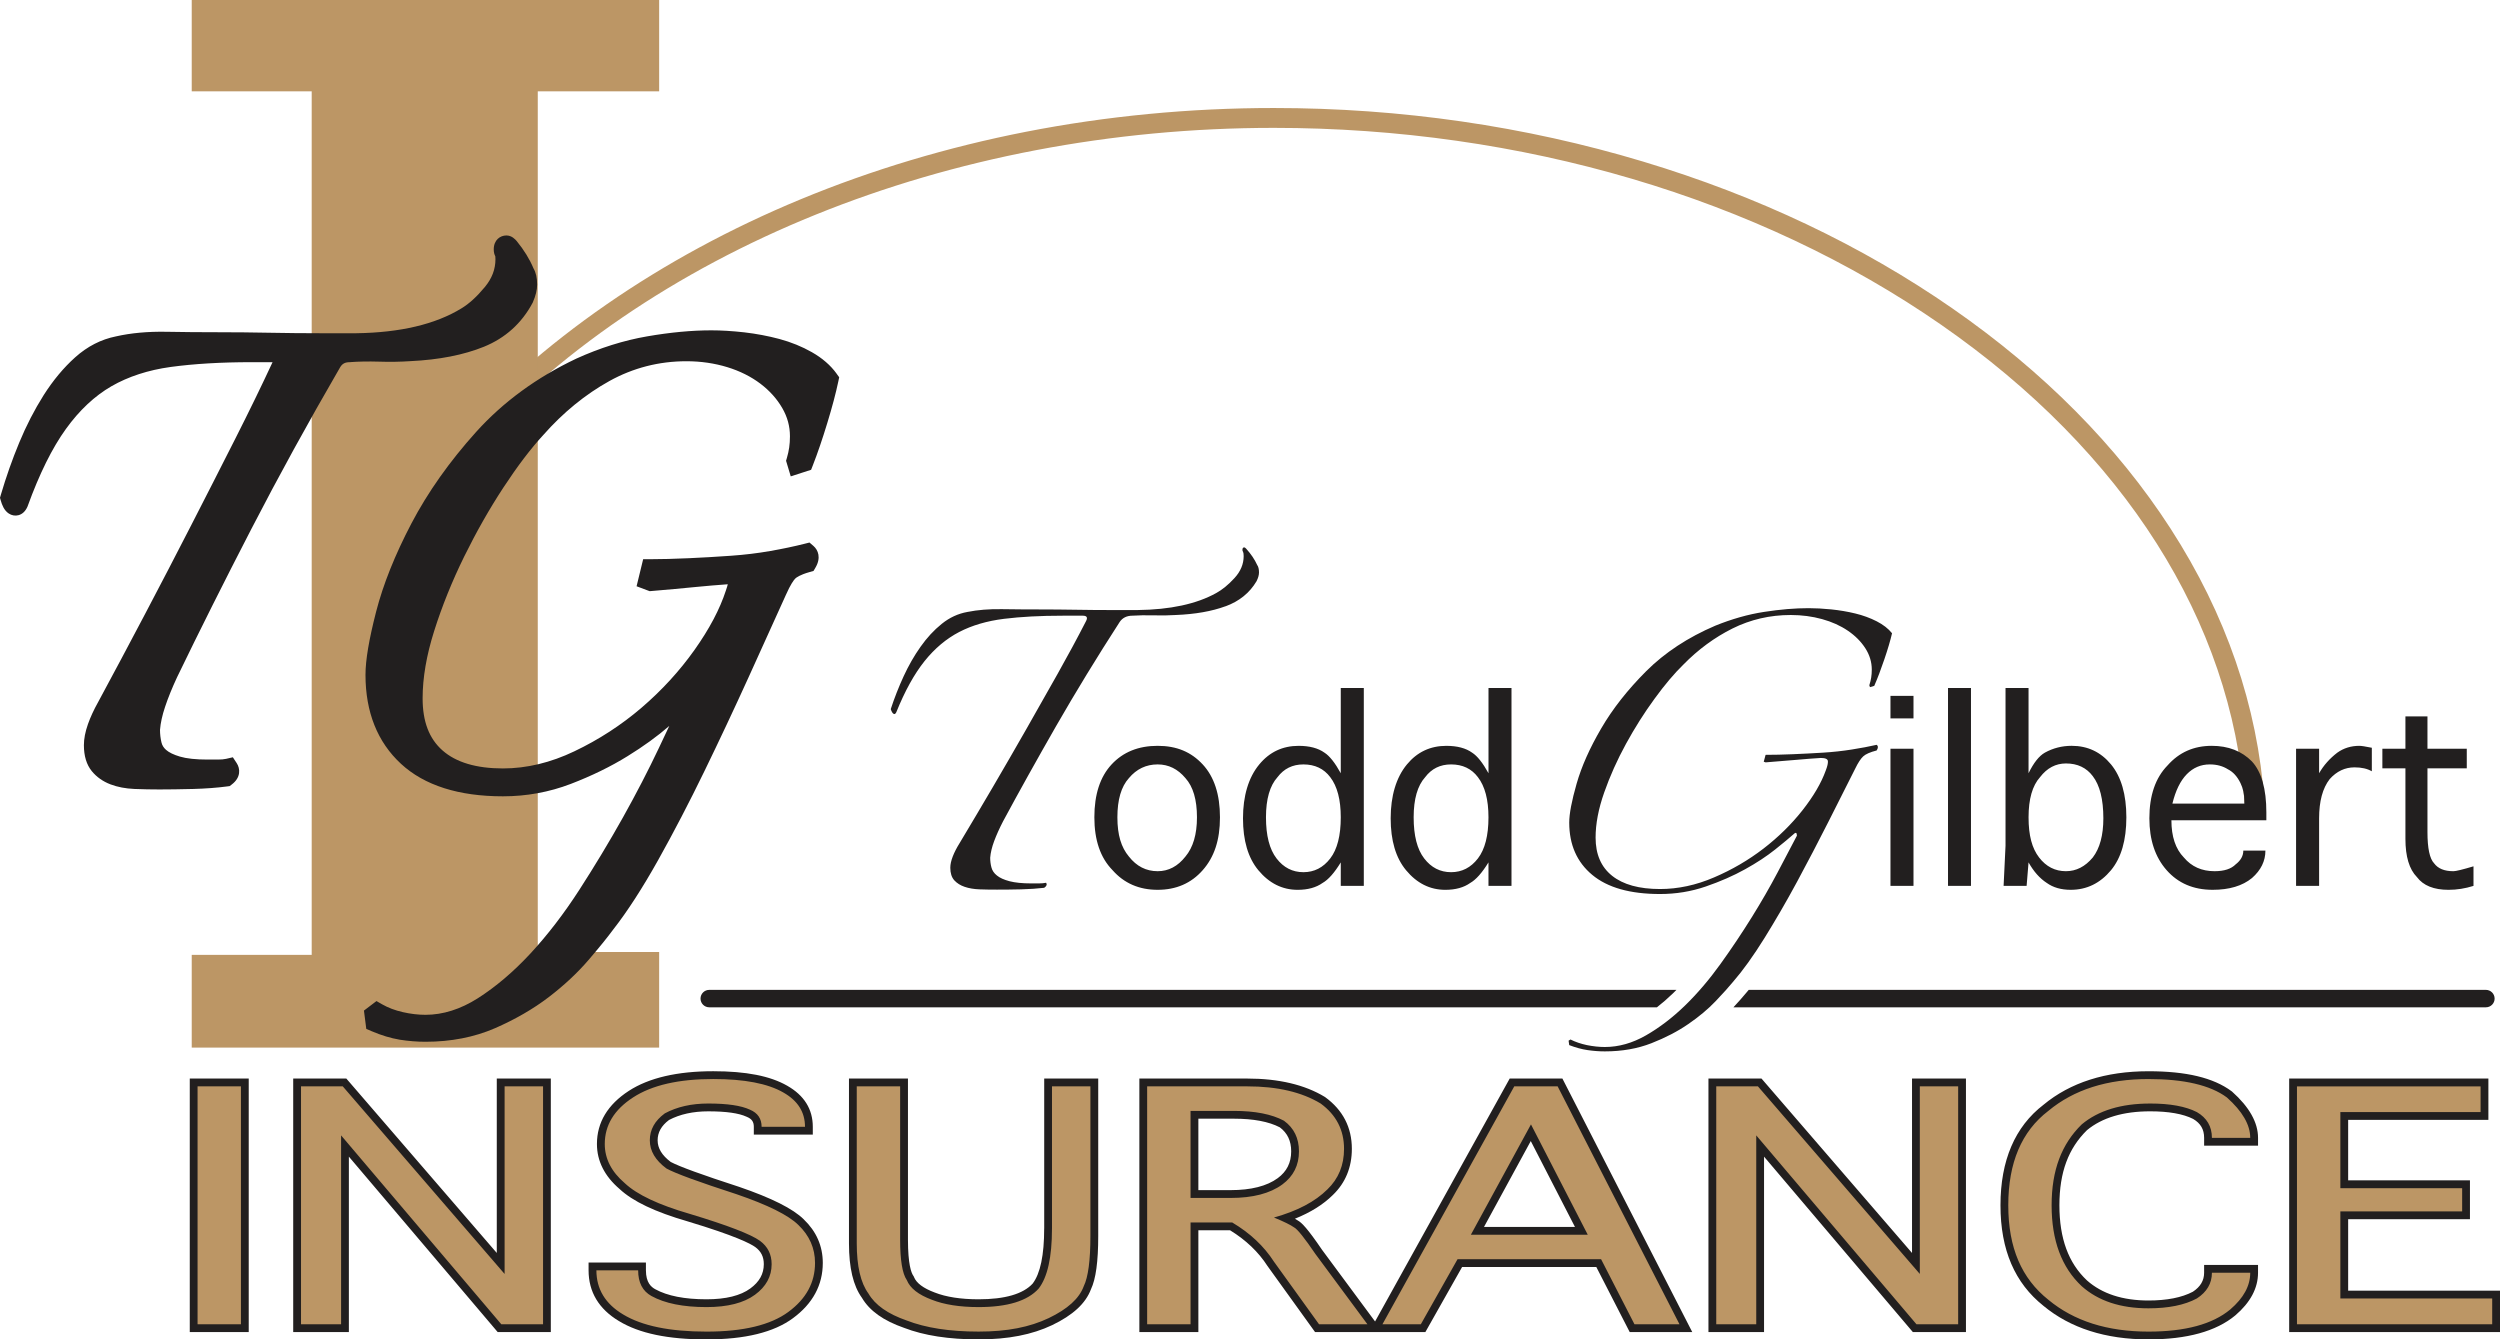 <?xml version="1.0" encoding="UTF-8"?><svg id="Layer_2" xmlns="http://www.w3.org/2000/svg" viewBox="0 0 2012.76 1078.36"><defs><style>.cls-1{fill:#221f1f;}.cls-2{fill:#bc9665;}</style></defs><g id="Todd_Gilbert_Logo"><g id="TGIN_Logo_RGB"><path class="cls-2" d="M1807.08,646.14c-10.32-145.85-97.03-282.44-244.17-384.61-147.27-102.26-338.13-158.58-537.43-158.58-261.44,0-504.89,98.5-651.23,263.49l-11.96-10.61c72.01-81.19,169.64-148.75,282.35-195.39,57.27-23.7,118.25-41.98,181.23-54.32,64.86-12.71,132.02-19.16,199.61-19.16,102.19,0,202.25,14.51,297.39,43.13,92.24,27.75,176.07,67.55,249.15,118.3,73.43,50.99,132.46,110.57,175.45,177.09,44.72,69.2,70.14,143.06,75.55,219.53l-15.94,1.13Z"/><path class="cls-2" d="M154.36,843.43v-74.66h96.59V73.55h-96.59V0h376.33v73.55h-97.73v692.9h97.73v76.98H154.36Z"/><path class="cls-1" d="M152.78,868.35h47.47v204.1h-47.47v-204.1ZM399.97,1008.77l-121.14-140.42h-42.77v204.1h44.82v-141.24l119.8,141.24h42.79v-204.1h-43.51v140.42ZM647.16,981.74c-8.77-8.62-25.81-17.19-52.09-26.2l-.1-.03c-29.52-9.58-48.01-16.31-54.97-20.02-7.09-5.33-10.54-11.04-10.54-17.42s3-11.72,9.16-16.36c8.76-4.62,19.38-6.97,31.58-6.97,14.33,0,24.72,1.47,30.9,4.36l.24.1c3.95,1.66,5.56,3.98,5.56,8.01v6.28h47.49v-6.28c0-14.2-6.95-25.34-20.62-33.09-13.66-7.85-33.14-11.67-59.55-11.67-28.93,0-51.78,5.32-67.92,15.8-17.05,11.05-25.7,25.45-25.7,42.79,0,13.69,6.13,25.87,18.22,36.22,10.64,9.95,28.58,18.49,54.77,26.07,38.6,11.62,50.75,17.98,54.51,20.71,4.68,3.45,6.85,7.81,6.85,13.74,0,7.83-3.55,14.23-10.87,19.58-7.86,5.78-19.72,8.71-35.26,8.71-17.61,0-31.51-2.73-41.29-8.12-3.22-1.77-7.49-5.27-7.49-15.22v-6.28h-46.17v6.28c0,17.43,8.27,31.2,24.53,40.91,16.37,9.91,39.41,14.73,70.42,14.73s54.22-5.74,69.57-17.06c15.96-11.73,24.05-26.71,24.05-44.53,0-13.54-5.17-25.35-15.31-35.04ZM840.67,989.13c0,21.34-3.12,36.25-9.28,44.31-7.72,8.38-22.37,12.63-43.54,12.63-14.24,0-26.13-1.84-35.33-5.47l-.1-.04c-9.01-3.37-14.57-7.52-16.53-12.33l-.25-.62-.38-.56c-1.59-2.32-4.26-9.18-4.26-28.98v-129.72h-47.49v132.66c0,19.78,3.41,34.13,10.43,43.86,6.2,10.5,17.32,18.42,33.99,24.21,15.91,6.16,36.08,9.28,59.95,9.28s43.09-3.85,59.12-11.45c16.82-8.05,27.07-17.51,31.34-28.92,3.94-8.27,5.85-22.32,5.85-42.93v-126.71h-43.49v120.78ZM1257.9,868.35l104.54,204.1h-50.36l-26.88-52.38h-108.06l-29.57,52.38h-88.82l-38.34-53.25c-7.23-11.23-17.34-20.88-30.07-28.69h-25.53v81.94h-47.51v-204.1h86.9c25.25,0,46.22,4.96,62.34,14.73l.45.3c14.2,10.38,21.39,24.36,21.39,41.55,0,14.88-5.14,27.37-15.27,37.14-7.73,7.68-17.97,14.08-30.55,19.12.99.57,1.85,1.1,2.59,1.61,2.87,1.65,7.43,6.07,19.25,23.46l42.67,57.67,108.38-195.57h42.46ZM1030.38,907.62c-8.86-4.62-21.28-6.96-36.93-6.96h-28.64v57.52h25.94c16.47,0,29.23-3.24,37.95-9.63,7.29-5.37,10.84-12.44,10.84-21.61,0-8.37-2.99-14.69-9.15-19.32ZM1232.43,918.67l-37.65,69.13h73.23l-35.57-69.13ZM1539.38,1008.77l-121.19-140.42h-42.71v204.1h44.76v-141.24l119.8,141.24h42.76v-204.1h-43.42v140.42ZM1797.02,878.85l-.44-.36c-14.57-10.79-36.43-16.03-66.83-16.03-34.5,0-62.94,9.09-84.54,27.01-22.97,17.61-34.62,44.83-34.62,80.92s11.63,62.62,34.57,80.92c21.65,17.95,50.1,27.05,84.59,27.05,30.95,0,54.44-6.48,69.88-19.31,12.16-10.39,18.32-21.95,18.32-34.37v-6.28h-43.41v6.28c0,6.28-2.96,11.28-9.05,15.3-8.86,4.68-20.88,7.06-35.75,7.06-20.75,0-37.4-5.43-49.5-16.15-14.94-14.01-22.2-33.8-22.2-60.5s7.26-45.8,22.19-60.48c12.14-10.07,29.25-15.18,50.86-15.18,14.91,0,26.55,2.06,34.6,6.12,6.04,3.55,8.86,8.4,8.86,15.24v6.28h43.41v-6.28c0-12.33-7.04-24.87-20.93-37.25ZM1890.51,1039.12v-57.52h98.06v-31.29h-98.06v-48.69h112.9v-33.27h-160.39v204.1h169.74v-33.34h-122.25Z"/><path class="cls-2" d="M159.06,874.63h34.91v191.54h-34.91v-191.54ZM406.25,1025.66l-130.29-151.03h-33.61v191.54h32.26v-152.07l128.99,152.07h33.61v-191.54h-30.95v151.03ZM642.75,986.21c-8.06-7.93-24.65-16.15-49.73-24.74-30.44-9.88-49.25-16.74-56.42-20.69-8.95-6.61-13.43-14.13-13.43-22.72s4.02-15.77,12.08-21.68c9.86-5.31,21.51-7.93,34.95-7.93,15.23,0,26.42,1.61,33.57,4.95,6.27,2.63,9.41,7.23,9.41,13.8h34.93c0-11.87-5.83-21.05-17.46-27.64-12.55-7.21-31.33-10.83-56.42-10.83-27.77,0-49.28,4.9-64.5,14.8-15.24,9.88-22.83,22.36-22.83,37.52,0,11.81,5.36,22.36,16.13,31.54,9.82,9.24,27.31,17.48,52.39,24.74,30.41,9.16,49.23,16.45,56.42,21.66,6.26,4.61,9.41,10.9,9.41,18.79,0,9.84-4.47,18.09-13.43,24.64-8.97,6.59-21.98,9.93-38.98,9.93-18.81,0-33.59-2.99-44.32-8.9-7.18-3.95-10.75-10.83-10.75-20.72h-33.61c0,15.1,7.16,26.98,21.51,35.54,15.24,9.23,37.63,13.82,67.17,13.82s51.53-5.28,65.85-15.84c14.3-10.51,21.49-23.63,21.49-39.47,0-11.81-4.5-22.02-13.43-30.57ZM846.95,989.13c0,23.06-3.6,39.18-10.75,48.35-8.98,9.93-25.06,14.86-48.35,14.86-15.24,0-27.76-2.02-37.64-5.91-10.73-4.02-17.45-9.23-20.15-15.84-3.6-5.25-5.36-16.11-5.36-32.53v-123.44h-34.93v126.38c0,18.4,3.14,31.88,9.41,40.42,5.36,9.26,15.64,16.47,30.89,21.75,15.21,5.91,34.49,8.9,57.79,8.9s41.2-3.62,56.41-10.83c15.28-7.31,24.68-15.85,28.26-25.71,3.54-7.23,5.36-20.74,5.36-40.47v-120.43h-30.93v114.5ZM1059.27,1009.89l41.64,56.28h-38.95l-36.28-50.37c-8.06-12.51-19.28-23.07-33.6-31.57h-33.56v81.94h-34.95v-191.54h80.61c24.19,0,43.87,4.6,59.09,13.82,12.55,9.17,18.82,21.39,18.82,36.48,0,13.19-4.47,24.07-13.39,32.65-9.88,9.84-24.23,17.41-43.03,22.65,8.05,3.3,13.45,5.98,16.15,7.91,2.66,1.33,8.48,8.56,17.44,21.75ZM1032.4,953.62c8.94-6.58,13.4-15.5,13.4-26.67,0-10.49-3.98-18.76-12.08-24.65-9.86-5.28-23.3-7.91-40.29-7.91h-34.92v70.08h32.22c17.91,0,31.79-3.6,41.66-10.85ZM1254.06,874.63l98.11,191.54h-36.25l-26.88-52.38h-115.56l-29.57,52.38h-30.9l106.14-191.54h34.92ZM1278.3,994.07l-45.71-88.82-48.38,88.82h94.1ZM1545.66,1025.66l-130.35-151.03h-33.55v191.54h32.2v-152.07l128.99,152.07h33.57v-191.54h-30.86v151.03ZM1731.09,888.45c16.11,0,28.63,2.31,37.6,6.89,8.05,4.66,12.13,11.55,12.13,20.76h30.85c0-10.54-6.3-21.39-18.83-32.56-13.36-9.89-34.46-14.8-63.09-14.8-33.19,0-60.03,8.51-80.62,25.64-21.54,16.45-32.26,41.77-32.26,76.01s10.72,58.89,32.26,76.05c20.6,17.1,47.44,25.64,80.62,25.64,29.55,0,51.49-5.91,65.8-17.8,10.8-9.23,16.12-19.08,16.12-29.59h-30.85c0,8.56-4.08,15.5-12.13,20.71-9.87,5.3-22.87,7.93-38.95,7.93-22.39,0-40.36-5.91-53.73-17.79-16.18-15.14-24.25-36.82-24.25-65.15s8.07-49.34,24.25-65.14c13.37-11.19,31.76-16.79,55.07-16.79ZM1884.23,1045.4v-70.08h98.06v-18.72h-98.06v-61.25h112.9v-20.71h-147.83v191.54h157.18v-20.78h-122.25Z"/><path class="cls-1" d="M571.01,796.94h778.72c-.93.94-1.86,1.88-2.8,2.79-4.23,4.09-8.55,7.84-12.93,11.26h-762.99c-3.88,0-7.02-3.15-7.02-7.02s3.14-7.02,7.02-7.02ZM2001.41,796.94h-593.49c-.68.81-1.37,1.64-2.05,2.42-2.67,3.25-6.12,7.15-10.28,11.63h605.82c3.88,0,7.02-3.15,7.02-7.02s-3.15-7.02-7.02-7.02Z"/><path class="cls-1" d="M986.69,488.09c-11.05,4.08-24.47,6.44-40.26,7.06-5.62.38-11.53.43-17.8.26-6.26-.16-11.86-.04-16.79.27-4.63,0-8.07,1.68-10.37,5.06-18.47,28.6-35.51,56.55-51.16,83.77-15.62,27.27-29.88,52.86-42.74,76.74-2.96,5.74-5.34,11.03-7.16,15.91-1.81,4.87-2.87,9.32-3.2,13.38,0,2.69.32,5.26.99,7.81.65,2.53,2.13,4.73,4.45,6.54,2.29,1.88,5.66,3.4,10.13,4.59,4.43,1.15,10.28,1.76,17.53,1.76h5.94c2.29,0,4.25-.15,5.93-.52.98,1.36.5,2.7-1.5,4.05-5.58.66-11.84,1.08-18.75,1.25-6.93.18-13.36.23-19.28.23-4.95,0-9.63-.05-14.1-.23-4.44-.17-8.39-.84-11.85-2.01-3.45-1.16-6.25-2.92-8.41-5.28-2.12-2.38-3.2-5.72-3.2-10.11,0-2.71.68-5.69,1.98-9.09,1.31-3.35,3.12-6.89,5.42-10.58,8.91-14.84,17.87-29.99,26.94-45.44,9.06-15.49,17.95-30.86,26.69-46.19,8.74-15.32,17.2-30.3,25.44-44.93,8.22-14.63,15.81-28.68,22.72-42.16,1.64-3,.82-4.53-2.47-4.53h-16.3c-17.79,0-33.51.82-47.2,2.52-13.66,1.7-25.69,5.23-36.04,10.59-10.38,5.41-19.69,13.2-27.92,23.47-8.24,10.3-15.82,23.98-22.74,41.16-.67,1.35-1.39,1.76-2.2,1.25-.84-.49-1.58-1.73-2.26-3.78,2.98-9.09,6.45-17.93,10.4-26.49,3.95-8.56,8.47-16.5,13.6-23.72,5.1-7.24,10.77-13.38,17.03-18.41,6.24-5.05,13.18-8.27,20.75-9.62,8.24-1.66,17.47-2.4,27.67-2.24,10.21.16,20.41.23,30.64.23,9.57,0,19.11.1,28.66.25,9.53.16,19.11.25,28.66.25h21.24c26.36-.31,47.44-4.86,63.24-13.61,4.95-2.69,9.89-6.73,14.84-12.13,4.92-5.36,7.4-11.25,7.4-17.65,0-1.7-.18-2.85-.5-3.55-.31-.31-.49-.82-.49-1.5,0-1.35.49-2.03,1.49-2.03.32,0,.82.35,1.48,1.02,3.96,4.37,6.9,8.76,8.88,13.13.99,1.37,1.48,3.37,1.48,6.05,0,2.05-.64,4.39-1.98,7.06-5.6,9.44-13.92,16.15-24.94,20.19ZM968.3,615.43c9.26,9.99,13.9,24.21,13.9,42.6s-4.63,32.06-13.9,42.56c-9.25,10.53-21.37,15.8-36.28,15.8s-27.01-5.27-36.3-15.8c-9.76-9.94-14.65-24.15-14.65-42.56s4.61-32.61,13.89-42.6c9.27-9.97,21.61-14.96,37.05-14.96s27.03,4.99,36.28,14.96ZM963.68,658.03c0-14.21-3.1-24.71-9.26-31.55-6.17-7.37-13.65-11.05-22.39-11.05-9.25,0-16.99,3.68-23.16,11.05-6.18,6.84-9.26,17.34-9.26,31.55s3.08,24.19,9.26,31.56c6.18,7.89,13.91,11.82,23.16,11.82,8.75,0,16.22-3.94,22.39-11.82,6.16-7.36,9.26-17.9,9.26-31.56ZM1079.46,553.91h18.55v159.32h-18.55v-18.92c-5.12,8.41-10.01,13.93-14.63,16.55-5.18,3.68-11.87,5.54-20.08,5.54-12.36,0-22.91-5.27-31.66-15.8-8.24-9.94-12.35-23.89-12.35-41.76s4.36-32.86,13.11-43.4c8.22-9.97,18.79-14.96,31.66-14.96,8.74,0,15.69,1.81,20.85,5.51,4.09,2.61,8.49,8.16,13.1,16.56v-68.63ZM1079.46,658.03c0-14.21-2.81-24.97-8.48-32.34-5.13-6.81-12.35-10.26-21.61-10.26-8.76,0-15.7,3.45-20.84,10.26-6.18,6.85-9.29,17.63-9.29,32.34s2.83,25.76,8.53,33.12c5.65,7.35,12.85,11.05,21.6,11.05s15.93-3.69,21.61-11.05c5.67-7.35,8.48-18.41,8.48-33.12ZM1198.38,553.91h18.53v159.32h-18.53v-18.92c-5.16,8.41-10.05,13.93-14.68,16.55-5.15,3.68-11.85,5.54-20.07,5.54-12.35,0-22.89-5.27-31.62-15.8-8.26-9.94-12.37-23.89-12.37-41.76s4.36-32.86,13.09-43.4c8.23-9.97,18.82-14.96,31.68-14.96,8.76,0,15.71,1.81,20.83,5.51,4.13,2.61,8.52,8.16,13.16,16.56v-68.63ZM1198.38,658.03c0-14.21-2.84-24.97-8.51-32.34-5.14-6.81-12.34-10.26-21.61-10.26-8.76,0-15.71,3.45-20.84,10.26-6.18,6.85-9.28,17.63-9.28,32.34s2.81,25.76,8.51,33.12c5.64,7.35,12.86,11.05,21.61,11.05s15.93-3.69,21.61-11.05c5.66-7.35,8.51-18.41,8.51-33.12ZM1522.02,713.23h18.54v-110.41h-18.54v110.41ZM1522.02,578.36h18.54v-18.13h-18.54v18.13ZM1568.35,713.23h18.5v-159.32h-18.5v159.32ZM1699.6,615.43c8.2,9.99,12.34,24.21,12.34,42.6s-4.14,32.61-12.34,42.56c-8.76,10.53-19.58,15.8-32.44,15.8-7.73,0-14.17-1.85-19.3-5.54-5.66-3.67-10.55-9.19-14.67-16.55l-1.55,18.92h-18.53c1.03-21.03,1.55-31.83,1.55-32.34v-126.98h18.53v68.63c4.12-8.41,8.49-13.95,13.12-16.56,6.67-3.7,13.9-5.51,21.61-5.51,12.86,0,23.44,4.99,31.67,14.96ZM1693.42,658.82c0-15.25-2.85-26.57-8.51-33.94-5.14-6.83-12.35-10.22-21.62-10.22-8.22,0-15.18,3.65-20.84,11.03-6.17,6.85-9.25,17.63-9.25,32.34s2.81,24.98,8.49,32.34c5.67,7.37,12.86,11.04,21.6,11.04,8.25,0,15.44-3.66,21.62-11.04,5.65-7.36,8.51-17.91,8.51-31.55ZM1813.06,613.06c7.71,8.42,11.59,22.11,11.59,41.03v6.3h-76.44c0,13.15,3.34,23.14,10.04,29.98,6.17,7.37,14.39,11.04,24.7,11.04,7.73,0,13.41-1.85,17-5.52,4.1-3.16,6.15-6.85,6.15-11.06h17.79c0,8.43-3.62,15.76-10.82,22.09-7.69,6.31-18.27,9.47-31.65,9.47-15.45,0-27.77-5.27-37.05-15.8-9.27-10.5-13.9-24.41-13.9-41.76,0-18.42,4.88-32.61,14.65-42.6,9.29-10.51,21.11-15.76,35.52-15.76,13.4,0,24.18,4.21,32.43,12.6ZM1806.91,644.63c0-5.27-1.05-10.01-3.11-14.2-2.57-5.27-5.92-8.94-10.02-11.03-4.14-2.63-9-3.97-14.68-3.97-7.2,0-13.39,2.63-18.52,7.9-5.15,5.26-9.02,13.16-11.57,23.65h57.9v-2.36ZM1881.77,605.98c-6.15,4.72-11.05,10.24-14.65,16.56v-19.72h-18.55v110.41h18.55v-54.41c0-13.71,2.83-24.21,8.5-31.54,5.64-6.32,12.34-9.48,20.04-9.48,5.69,0,10.3,1.08,13.91,3.16v-18.94c-5.16-1.05-8.48-1.55-10.05-1.55-6.66,0-12.6,1.81-17.75,5.51ZM1975.2,701.41c-7.24,0-12.35-2.11-15.45-6.31-3.59-3.7-5.39-12.09-5.39-25.25v-51.25h31.65v-15.77h-31.65v-26.05h-17.74v26.05h-18.56v15.77h18.56v56.8c0,14.2,3.07,24.45,9.26,30.74,5.12,6.85,13.61,10.26,25.46,10.26,6.7,0,13.39-1.05,20.08-3.16v-15.76c-8.77,2.61-14.15,3.94-16.21,3.94ZM1505.01,551.73l.5,1.5,3.45-1.03c2.65-6.05,5.37-13.17,8.15-21.42,2.82-8.25,4.87-15.25,6.18-20.95-2.96-3.69-7.08-6.91-12.37-9.62-5.24-2.67-11.03-4.8-17.26-6.3-6.27-1.52-12.69-2.6-19.29-3.28-6.6-.66-12.67-.99-18.26-.99-10.88,0-22.82.99-35.82,3-13.05,2.01-26.12,5.78-39.28,11.1-22.07,9.44-40.62,21.63-55.62,36.6-14.97,14.98-27.1,30.39-36.29,46.2-9.23,15.8-15.81,30.6-19.76,44.43-3.95,13.8-5.94,24.21-5.94,31.27,0,17.85,6.19,31.89,18.52,42.13,12.34,10.29,30.57,15.41,54.59,15.41,12.83,0,25.1-2.01,36.82-6.05,11.7-4.02,22.24-8.65,31.62-13.86,9.4-5.21,17.47-10.53,24.23-15.92,6.72-5.38,11.58-9.41,14.56-12.09,1.96-2.03,2.96-1.7,2.96.97-4.31,8.1-9.48,17.93-15.54,29.55-6.13,11.61-13.04,23.63-20.79,36.09-7.72,12.43-16.11,24.99-25.17,37.59-9.07,12.64-18.61,23.81-28.67,33.59-10.06,9.74-20.5,17.72-31.37,23.94-10.89,6.22-21.9,9.36-33.12,9.36-4.61,0-9.39-.53-14.33-1.51-4.92-1.05-9.38-2.55-13.32-4.54l-1.51.97.51,3.56c5.25,2.02,10.21,3.35,14.8,4.02,4.61.67,9.23,1.03,13.84,1.03,13.86,0,26.36-2.2,37.58-6.59,11.18-4.39,21.09-9.5,29.63-15.41,8.55-5.85,15.88-11.98,21.99-18.39,6.09-6.4,10.77-11.61,14.08-15.64,7.91-9.1,16.3-20.8,25.21-35.1,8.87-14.3,17.72-29.51,26.42-45.64,8.71-16.2,17.13-32.24,25.2-48.24,8.08-15.93,15.23-30.16,21.5-42.64,2.26-4.7,4.43-8,6.42-9.85,1.95-1.83,5.6-3.43,10.85-4.78,1.32-2.02,1.32-3.54,0-4.54-5.91,1.35-12.58,2.6-20,3.78-7.42,1.19-15.17,2.03-23.21,2.53-8.09.5-16.16.92-24.2,1.25-8.08.35-15.43.51-22.01.51l-1.48,5.54,1.48.52c8.94-.68,17.13-1.34,24.73-2.03,7.56-.68,14.16-1.19,19.75-1.52,3.63,0,5.52.84,5.69,2.55.15,1.67-.43,4.2-1.74,7.59-3.63,10.08-9.88,20.73-18.77,32.03-8.9,11.29-19.36,21.54-31.36,30.8-12.04,9.24-25.28,17.01-39.77,23.19-14.54,6.26-29.03,9.36-43.52,9.36-16.79,0-29.64-3.55-38.54-10.63-8.88-7.06-13.33-17.31-13.33-30.77,0-11.1,2.31-23.23,6.93-36.34,4.61-13.15,10.44-26.16,17.53-39.13,7.09-12.93,14.76-25.07,23-36.32,8.21-11.3,15.97-20.45,23.22-27.51,11.86-12.11,25.02-21.81,39.51-29.05,14.5-7.22,30.15-10.87,46.94-10.87,8.89,0,17.28,1.12,25.2,3.3,7.92,2.19,14.81,5.29,20.75,9.34,5.95,4.04,10.63,8.76,14.09,14.14,3.45,5.36,5.19,11.1,5.19,17.15,0,2.36-.16,4.54-.49,6.58-.34,2.01-.83,4.05-1.5,6.06Z"/><path class="cls-1" d="M282.14,291.58l-.6.02c-3.65,0-5.86,1.14-7.6,3.94-25.71,44.31-49.77,88.12-71.51,130.22-21.71,42.03-41.85,82.21-59.84,119.42-4.01,8.6-7.27,16.65-9.69,23.91-2.29,6.84-3.66,13.09-4.08,18.57.02,3.51.41,6.87,1.16,10,.55,2.38,1.75,4.33,3.7,6.05,2.34,2.09,6.19,3.95,11.16,5.42,5.34,1.6,12.84,2.4,22.31,2.4h8.31c2.64,0,4.84-.2,6.53-.58l5.49-1.26,3.09,4.71c2.86,4.36,3.53,11.48-3.97,17.19l-1.71,1.3-2.13.28c-8.04,1.07-17.18,1.75-27.17,2.03-10.96.27-19.61.4-27.27.4-6.5,0-13.06-.13-20.07-.4-7.18-.31-13.62-1.55-19.2-3.67-6.15-2.32-11.25-5.92-15.16-10.69-4.22-5.19-6.35-12.21-6.35-20.91,0-5.11,1.1-10.79,3.25-16.87,1.98-5.62,4.73-11.59,8.17-17.72,12.62-23.39,25.3-47.19,37.69-70.73,12.7-24.12,25.28-48.32,37.39-71.95,11.88-23.15,23.89-46.7,35.68-70.02,10.79-21.32,20.77-41.83,29.72-61.05h-16.93c-24.45,0-46.35,1.3-65.11,3.85-18.06,2.49-34.1,7.72-47.67,15.52-13.51,7.81-25.84,19.36-36.62,34.33-11.06,15.29-21.43,36.22-30.84,62.21l-.25.61c-1.63,3.57-4.02,5.81-7.1,6.66-2.66.73-5.52.23-7.89-1.36-3.74-2.48-5.39-6.85-6.4-10.39l-.65-2.26.66-2.26c4.26-14.51,9.25-28.69,14.85-42.16,5.65-13.64,12.27-26.5,19.68-38.23,7.6-11.94,16.13-22.17,25.37-30.44,9.81-8.79,20.85-14.45,32.83-16.84,12.1-2.75,25.78-3.99,40.66-3.71,13.18.25,27.19.37,42.83.37,12.66,0,25.86.13,40.36.41,13.63.26,27.1.39,40.04.39h29.75c35.32-.51,63.76-7.26,84.54-20.05,6.14-3.7,12.45-9.47,18.81-17.17,5.73-6.93,8.52-14.25,8.52-22.38,0-1.15-.05-1.87-.1-2.28-.72-1.4-1.27-3.24-1.27-5.6,0-7.72,5.28-11.24,10.18-11.24,4.33,0,7.1,3.15,8.15,4.33l.2.23c5.85,7.18,10.37,14.53,13.44,21.88,1.99,3.37,2.96,7.68,2.96,13.14,0,4.28-1.13,8.94-3.46,14.27l-.28.57c-8.75,16.34-21.9,28.18-39.09,35.18-16.27,6.6-36.15,10.5-59.09,11.59-8.13.56-16.78.7-25.69.4-8.27-.24-15.92-.11-22.71.39ZM673.54,300.8c-4.85-6.71-11.55-12.51-19.9-17.26-7.92-4.51-16.72-8.08-26.18-10.64-9.02-2.41-18.5-4.2-28.22-5.33-9.85-1.09-18.54-1.62-26.57-1.62-15.66,0-33.03,1.63-51.62,4.85-18.81,3.24-38.01,9.27-57.07,17.93l-.12.06c-31.76,15.07-58.85,34.91-80.53,58.96-21.41,23.79-38.94,48.58-52.1,73.69-13.2,25.17-22.76,49.06-28.41,71.02-5.76,22.41-8.56,39.03-8.56,50.83,0,30.03,9.62,54.15,28.59,71.67,18.79,17.36,46.41,26.16,82.09,26.16,18.93,0,37.28-3.35,54.55-9.97,16.9-6.49,32.28-14,45.71-22.32,12.8-7.89,24.12-16.09,33.65-24.38-2.81,5.94-5.64,11.93-8.48,17.97-8.45,17.85-18.17,36.62-28.87,55.77-10.96,19.55-22.76,39.14-35.09,58.24-12.31,19.08-25.55,36.32-39.34,51.23-13.58,14.65-27.86,26.79-42.42,36.07-13.9,8.82-28.06,13.3-42.1,13.3-5.86,0-12.02-.73-18.3-2.17-6.21-1.42-11.76-3.52-16.5-6.23l-4.65-2.66-10.08,7.66,1.88,14.74,4.26,1.83c7.77,3.33,15.38,5.64,22.62,6.86l.1.02c7.04,1.09,13.99,1.65,20.67,1.65,20.45,0,39.26-3.66,55.91-10.89,16.26-7.09,30.82-15.5,43.28-25.01,12.37-9.46,23.16-19.53,32.06-29.91,8.47-9.85,15.23-18.19,20.08-24.78,11.21-14.33,23.31-33.05,35.98-55.65,12.54-22.42,25.09-46.53,37.29-71.66,12.09-24.87,24.01-50.23,35.45-75.37,11.26-24.79,21.29-46.91,30.18-66.62,3.73-8.45,6.27-11.77,7.43-12.98.81-.83,3.56-3.02,11.64-5.31l3.13-.89,1.64-2.81c4.55-7.77,2.1-14.04-1.71-17.32l-3.19-2.74-4.08,1.03c-8.28,2.09-17.54,4.04-27.5,5.79-10.11,1.78-20.78,3.07-31.74,3.83-11.47.81-22.82,1.48-33.74,1.97-12.42.54-22.11.8-30.49.8h-6.36l-5.3,21.79,10.52,3.95,1.81-.15c13.32-1.11,24.7-2.15,34.76-3.17,9.06-.89,17.91-1.64,26.34-2.24-.3,1.24-.76,2.85-1.49,4.91l-.06.18c-4.81,14.86-13.3,30.94-25.25,47.78-11.97,16.89-26.32,32.55-42.68,46.56-16.26,13.93-34.43,25.72-54.03,35.05-19.12,9.16-38.47,13.8-57.51,13.8-21.43,0-37.81-4.89-48.69-14.53-10.76-9.51-15.98-23.23-15.98-41.94,0-16.53,3.14-34.77,9.32-54.23,6.28-19.88,14.4-40.04,24.15-59.89,9.75-19.81,20.42-38.59,31.73-55.81,11.28-17.15,21.97-31.23,31.77-41.84l.13-.14c15.95-18.11,33.88-32.76,53.31-43.54,19.04-10.56,39.88-15.92,61.93-15.92,11.57,0,22.66,1.6,32.98,4.77,10.08,3.09,19.03,7.56,26.61,13.29,7.41,5.61,13.34,12.21,17.62,19.62,4.16,7.21,6.19,14.65,6.19,22.74,0,3.25-.2,6.3-.61,9.06-.41,2.76-1.02,5.57-1.84,8.33l-.68,2.31,3.77,12.57,16.39-5.3,1.4-3.58c3.81-9.75,7.72-21.21,11.62-34.03,3.92-12.81,6.9-24.04,8.86-33.37l.74-3.51-2.1-2.9Z"/></g></g></svg>